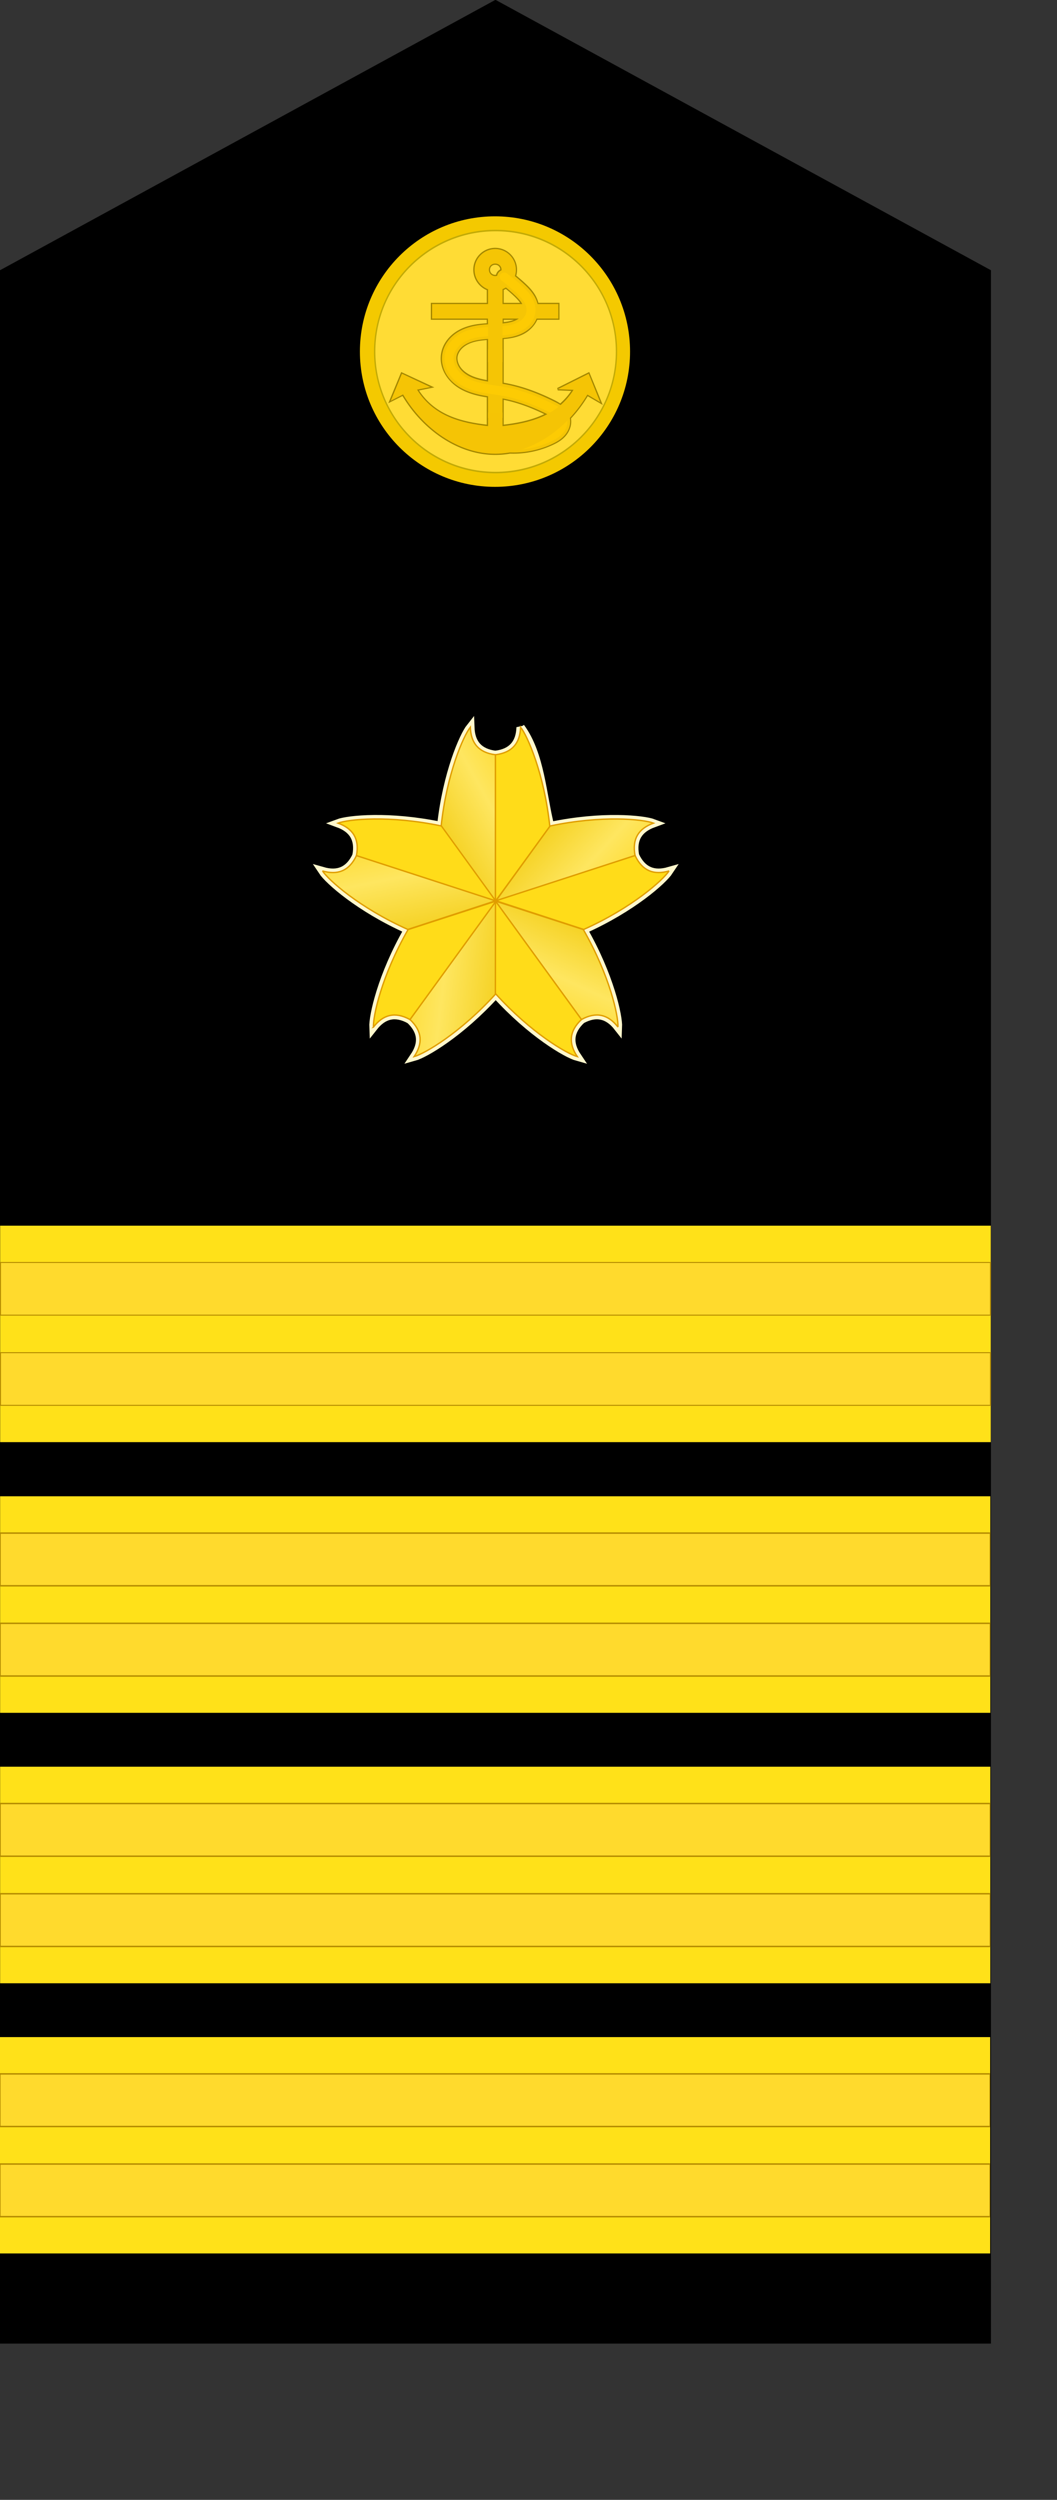 <?xml version="1.0" encoding="UTF-8" standalone="no"?>
<!-- Created with Inkscape (http://www.inkscape.org/) -->

<svg
   xmlns:dc="http://purl.org/dc/elements/1.1/"
   xmlns:cc="http://creativecommons.org/ns#"
   xmlns:rdf="http://www.w3.org/1999/02/22-rdf-syntax-ns#"
   xmlns:svg="http://www.w3.org/2000/svg"
   xmlns="http://www.w3.org/2000/svg"
   xmlns:xlink="http://www.w3.org/1999/xlink"
   xmlns:sodipodi="http://sodipodi.sourceforge.net/DTD/sodipodi-0.dtd"
   xmlns:inkscape="http://www.inkscape.org/namespaces/inkscape"
   width="55mm"
   height="129.99mm"
   id="svg2"
   version="1.1"
   inkscape:version="0.91 r13725"
   sodipodi:docname="JMSDF Captain insignia (c).svg">
  <rect width="100%" height="100%" fill="#333333" stroke="none"/>
  <defs
     id="defs4">
    <linearGradient
       id="linearGradient4554-5-9-3">
      <stop
         id="stop4556-20-2-8"
         offset="0"
         style="stop-color:#f0c600;stop-opacity:1;" />
      <stop
         style="stop-color:#fee660;stop-opacity:1;"
         offset="0.5"
         id="stop4558-3-6-8" />
      <stop
         id="stop4560-7-5-5"
         offset="1"
         style="stop-color:#fcd000;stop-opacity:1;" />
    </linearGradient>
    <linearGradient
       inkscape:collect="always"
       xlink:href="#linearGradient4554-5-9-3"
       id="linearGradient3055"
       gradientUnits="userSpaceOnUse"
       gradientTransform="matrix(0.546,0,0,0.546,161.457,-139.129)"
       x1="129.053"
       y1="427.217"
       x2="196.566"
       y2="389.154" />
    <linearGradient
       inkscape:collect="always"
       xlink:href="#linearGradient4554-5-9-3"
       id="linearGradient4676"
       gradientUnits="userSpaceOnUse"
       gradientTransform="matrix(-0.442,-0.321,0.321,-0.442,181.754,368.313)"
       x1="129.053"
       y1="427.217"
       x2="196.566"
       y2="389.154" />
    <linearGradient
       inkscape:collect="always"
       xlink:href="#linearGradient4554-5-9-3"
       id="linearGradient4709"
       gradientUnits="userSpaceOnUse"
       gradientTransform="matrix(-0.442,0.321,-0.321,-0.442,476.054,259.535)"
       x1="129.053"
       y1="427.217"
       x2="196.566"
       y2="389.154" />
    <linearGradient
       inkscape:collect="always"
       xlink:href="#linearGradient4554-5-9-3"
       id="linearGradient3055-3"
       gradientUnits="userSpaceOnUse"
       gradientTransform="matrix(0.169,-0.519,0.519,0.169,-12.765,121.84)"
       x1="129.053"
       y1="427.217"
       x2="196.566"
       y2="389.154" />
    <linearGradient
       inkscape:collect="always"
       xlink:href="#linearGradient4554-5-9-3"
       id="linearGradient4742"
       gradientUnits="userSpaceOnUse"
       gradientTransform="matrix(0.169,0.519,-0.519,0.169,463.699,-54.16)"
       x1="129.053"
       y1="427.217"
       x2="196.566"
       y2="389.154" />
  </defs>
  <sodipodi:namedview
     id="base"
     pagecolor="#ffffff"
     bordercolor="#666666"
     borderopacity="1.0"
     inkscape:pageopacity="0.0"
     inkscape:pageshadow="2"
     inkscape:zoom="1.6500465"
     inkscape:cx="97.471931"
     inkscape:cy="230.29652"
     inkscape:document-units="mm"
     inkscape:current-layer="layer1"
     showgrid="false"
     units="mm"
     fit-margin-top="0"
     fit-margin-left="0"
     fit-margin-right="0"
     fit-margin-bottom="0"
     inkscape:window-width="1280"
     inkscape:window-height="961"
     inkscape:window-x="-8"
     inkscape:window-y="-8"
     inkscape:window-maximized="1"
     inkscape:snap-grids="false"
     showguides="true"
     inkscape:guide-bbox="true">
    <inkscape:grid
       type="xygrid"
       id="grid3755"
       empspacing="5"
       visible="true"
       enabled="true"
       snapvisiblegridlinesonly="true"
       units="mm"
       spacingx="0.5mm"
       spacingy="0.5mm"
       originx="5.0919771e-007"
       originy="-2.1921983e-005" />
  </sodipodi:namedview>
  <g
     inkscape:label="レイヤー 1"
     inkscape:groupmode="layer"
     id="layer1"
     transform="translate(-41.094,-93.468)">
    <path
       style="fill:#000000;fill-opacity:1;fill-rule:nonzero;stroke:none"
       d="m 41.094,146.581 0,407.48 194.882,0 0,-407.48 -97.441,-53.15 z"
       id="rect3778"
       inkscape:connector-curvature="0"
       sodipodi:nodetypes="cccccc" />
    <g
       id="g5685"
       transform="matrix(0.458,0,0,1,22.245,421.654)">
      <rect
         y="72.171"
         x="41.125"
         height="42.52"
         width="425.197"
         id="rect3758-6-0-8"
         style="fill:#ffe119;fill-opacity:1;fill-rule:nonzero;stroke:none" />
      <rect
         y="79.4"
         x="41.267"
         height="10.347"
         width="424.913"
         id="rect3758-6-0-8-4"
         style="fill:#ffda2d;fill-opacity:1;fill-rule:nonzero;stroke:#b48b00;stroke-width:0.283;stroke-miterlimit:4;stroke-dasharray:none;stroke-opacity:1" />
      <rect
         y="97.116"
         x="41.267"
         height="10.347"
         width="424.913"
         id="rect3758-6-0-8-4-3"
         style="fill:#ffda2d;fill-opacity:1;fill-rule:nonzero;stroke:#b48b00;stroke-width:0.283;stroke-miterlimit:4;stroke-dasharray:none;stroke-opacity:1" />
    </g>
    <rect
       style="fill:#ffe119;fill-opacity:1;fill-rule:nonzero;stroke:none"
       id="rect3758-6-0-8-9"
       width="194.82"
       height="42.544"
       x="41.125"
       y="334.352" />
    <rect
       style="fill:#ffda2d;fill-opacity:1;fill-rule:nonzero;stroke:#b48b00;stroke-width:0.192;stroke-miterlimit:4;stroke-dasharray:none;stroke-opacity:1"
       id="rect3758-6-0-8-4-0"
       width="194.69"
       height="10.352"
       x="41.19"
       y="341.585" />
    <rect
       style="fill:#ffda2d;fill-opacity:1;fill-rule:nonzero;stroke:#b48b00;stroke-width:0.192;stroke-miterlimit:4;stroke-dasharray:none;stroke-opacity:1"
       id="rect3758-6-0-8-4-3-7"
       width="194.69"
       height="10.352"
       x="41.19"
       y="359.311" />
    <g
       id="g5685-6"
       transform="matrix(0.458,0,0,1.001,22.282,315.29)">
      <rect
         y="72.171"
         x="41.125"
         height="42.52"
         width="425.197"
         id="rect3758-6-0-8-3"
         style="fill:#ffe119;fill-opacity:1;fill-rule:nonzero;stroke:none" />
      <rect
         y="79.4"
         x="41.267"
         height="10.347"
         width="424.913"
         id="rect3758-6-0-8-4-4"
         style="fill:#ffda2d;fill-opacity:1;fill-rule:nonzero;stroke:#b48b00;stroke-width:0.283;stroke-miterlimit:4;stroke-dasharray:none;stroke-opacity:1" />
      <rect
         y="97.116"
         x="41.267"
         height="10.347"
         width="424.913"
         id="rect3758-6-0-8-4-3-4"
         style="fill:#ffda2d;fill-opacity:1;fill-rule:nonzero;stroke:#b48b00;stroke-width:0.283;stroke-miterlimit:4;stroke-dasharray:none;stroke-opacity:1" />
    </g>
    <g
       id="g5685-5"
       transform="matrix(0.458,0,0,1.001,22.282,368.439)">
      <rect
         y="72.171"
         x="41.125"
         height="42.52"
         width="425.197"
         id="rect3758-6-0-8-7"
         style="fill:#ffe119;fill-opacity:1;fill-rule:nonzero;stroke:none" />
      <rect
         y="79.4"
         x="41.267"
         height="10.347"
         width="424.913"
         id="rect3758-6-0-8-4-2"
         style="fill:#ffda2d;fill-opacity:1;fill-rule:nonzero;stroke:#b48b00;stroke-width:0.283;stroke-miterlimit:4;stroke-dasharray:none;stroke-opacity:1" />
      <rect
         y="97.116"
         x="41.267"
         height="10.347"
         width="424.913"
         id="rect3758-6-0-8-4-3-6"
         style="fill:#ffda2d;fill-opacity:1;fill-rule:nonzero;stroke:#b48b00;stroke-width:0.283;stroke-miterlimit:4;stroke-dasharray:none;stroke-opacity:1" />
    </g>
    <g
       id="g6130"
       transform="translate(-3.9,11.199)">
      <ellipse
         transform="matrix(1.096,0,0,1.243,-117.841,25.452)"
         id="path3828"
         style="fill:#f4c900;fill-opacity:1;fill-rule:evenodd;stroke:none"
         cx="237.39"
         cy="101.3"
         rx="24.238"
         ry="21.387" />
      <ellipse
         transform="matrix(0.981,0,0,1.112,-90.424,38.712)"
         id="path3828-9"
         style="fill:#ffdc35;fill-opacity:1;fill-rule:evenodd;stroke:#c2aa06;stroke-width:0.272;stroke-miterlimit:4;stroke-dasharray:none;stroke-opacity:1"
         cx="237.39"
         cy="101.3"
         rx="24.238"
         ry="21.387" />
      <g
         transform="translate(-87.25,154.231)"
         id="g6120">
        <path
           style="color:#000000;font-style:normal;font-variant:normal;font-weight:normal;font-stretch:normal;font-size:medium;line-height:normal;font-family:Sans;-inkscape-font-specification:Sans;text-indent:0;text-align:start;text-decoration:none;text-decoration-line:none;letter-spacing:normal;word-spacing:normal;text-transform:none;direction:ltr;block-progression:tb;writing-mode:lr-tb;baseline-shift:baseline;text-anchor:start;display:inline;overflow:visible;visibility:visible;fill:none;stroke:#a48700;stroke-width:0.496;stroke-miterlimit:4;stroke-dasharray:none;stroke-opacity:1;marker:none;enable-background:accumulate"
           d="m 229.623,-23.014 c -2.234,0 -4.062,1.829 -4.062,4.062 0,1.743 1.105,3.262 2.656,3.844 l 0,2.906 -11,0 0,2.844 11,0 0,1.156 c -1.252,0.073 -2.547,0.187 -3.875,0.594 -1.139,0.349 -2.267,0.904 -3.219,1.781 -0.961,0.886 -1.691,2.079 -1.906,3.469 -0.251,1.62 0.26,3.171 1.156,4.406 0.884,1.219 2.081,2.084 3.344,2.656 1.519,0.688 3.023,0.997 4.5,1.219 l 0,3.188 0,1.062 0,1.594 C 222.893,11.178 217.527,9.847 214.248,4.611 l 2.625,-0.531 -5.594,-2.594 -2.188,5.281 2.406,-1.219 c 3.953,6.73 10.873,11.656 18.125,11.656 0.977,0 1.947,-0.078 2.906,-0.25 a 1.423,1.423 0 0 0 0.125,0 c 2.807,0.094 5.642,-0.501 8.188,-1.688 0.809,-0.377 1.721,-0.852 2.469,-1.719 0.377,-0.437 0.689,-0.981 0.875,-1.594 0.167,-0.551 0.211,-1.144 0.094,-1.75 1.307,-1.396 2.486,-2.96 3.469,-4.625 l 2.531,1.469 -2.281,-5.562 -6.062,3.031 3.094,0.125 c -0.757,1.204 -1.639,2.173 -2.594,3 -0.424,-0.292 -0.853,-0.536 -1.219,-0.719 -3.028,-1.509 -6.232,-2.754 -9.656,-3.375 -0.175,-0.032 -0.327,-0.065 -0.5,-0.094 l 0,-8.5 0,-0.5 c 1.304,-0.103 2.758,-0.295 4.125,-1.031 0.698,-0.376 1.349,-0.918 1.875,-1.594 0.279,-0.358 0.513,-0.762 0.688,-1.188 l 4.281,0 0,-2.844 -4.094,0 c -0.151,-0.639 -0.398,-1.232 -0.719,-1.75 -0.571,-0.922 -1.277,-1.607 -1.938,-2.219 -0.57,-0.528 -1.171,-1.034 -1.781,-1.531 0.127,-0.391 0.188,-0.82 0.188,-1.25 0,-2.234 -1.829,-4.062 -4.062,-4.062 z m 0,2.844 c 0.702,0 1.25,0.517 1.25,1.219 0,0.032 0.002,0.062 0,0.094 a 1.417,1.417 0 0 0 -0.875,1.094 c -0.118,0.036 -0.243,0.062 -0.375,0.062 -0.702,0 -1.25,-0.548 -1.25,-1.25 0,-0.702 0.548,-1.219 1.25,-1.219 z m 2.125,4.688 c 0.543,0.442 1.08,0.899 1.594,1.375 0.608,0.563 1.129,1.108 1.469,1.656 0.05,0.081 0.083,0.168 0.125,0.25 l -3.875,0 0,-2.938 c 0.239,-0.094 0.472,-0.208 0.688,-0.344 z m -0.688,6.125 3.188,0 c -0.13,0.1 -0.253,0.199 -0.406,0.281 -0.75,0.404 -1.716,0.588 -2.781,0.688 l 0,-0.969 z m -2.844,3.969 0,1.406 0,7 c -1.201,-0.205 -2.331,-0.462 -3.312,-0.906 -0.916,-0.415 -1.73,-1.001 -2.25,-1.719 -0.509,-0.701 -0.772,-1.569 -0.656,-2.313 0.1,-0.642 0.512,-1.336 1.062,-1.844 0.56,-0.516 1.298,-0.903 2.125,-1.156 0.917,-0.281 1.944,-0.398 3.031,-0.469 z m 2.844,11.719 c 3.01,0.55 5.954,1.694 8.781,3.094 -2.678,1.408 -5.742,2 -8.781,2.344 l 0,-1.594 0,-1.062 0,-2.781 z"
           id="path3873-1-6"
           inkscape:connector-curvature="0" />
        <g
           id="g6112"
           transform="translate(15.746,-23.443)">
          <path
             sodipodi:nodetypes="ssccccccccccccsssssss"
             inkscape:connector-curvature="0"
             id="path3873-1"
             d="m 213.889,0.43 c -2.234,0 -4.062,1.829 -4.062,4.062 0,1.743 1.105,3.262 2.656,3.844 l 0,2.906 -11,0 0,2.844 11,0 0,0.765 2.844,0 0,-0.765 10.969,0 0,-2.844 -10.969,0 0,-2.938 c 1.52,-0.597 2.625,-2.091 2.625,-3.812 0,-2.234 -1.829,-4.062 -4.062,-4.062 z m 0,2.844 c 0.702,0 1.25,0.517 1.25,1.219 0,0.702 -0.548,1.25 -1.25,1.25 -0.702,0 -1.25,-0.548 -1.25,-1.25 0,-0.702 0.548,-1.219 1.25,-1.219 z"
             style="color:#000000;font-style:normal;font-variant:normal;font-weight:normal;font-stretch:normal;font-size:medium;line-height:normal;font-family:Sans;-inkscape-font-specification:Sans;text-indent:0;text-align:start;text-decoration:none;text-decoration-line:none;letter-spacing:normal;word-spacing:normal;text-transform:none;direction:ltr;block-progression:tb;writing-mode:lr-tb;baseline-shift:baseline;text-anchor:start;display:inline;overflow:visible;visibility:visible;fill:#f5c505;fill-opacity:1;stroke:none;stroke-width:2.835;marker:none;enable-background:accumulate" />
          <path
             sodipodi:nodetypes="ccccc"
             inkscape:connector-curvature="0"
             id="path3877-3-1"
             d="m 212.482,20.166 0,13.452 2.844,0 0,-13.452 z"
             style="color:#000000;font-style:normal;font-variant:normal;font-weight:normal;font-stretch:normal;font-size:medium;line-height:normal;font-family:Sans;-inkscape-font-specification:Sans;text-indent:0;text-align:start;text-decoration:none;text-decoration-line:none;letter-spacing:normal;word-spacing:normal;text-transform:none;direction:ltr;block-progression:tb;writing-mode:lr-tb;baseline-shift:baseline;text-anchor:start;display:inline;overflow:visible;visibility:visible;fill:#f5c505;fill-opacity:1;fill-rule:nonzero;stroke:none;stroke-width:2.835;marker:none;enable-background:accumulate" />
          <path
             inkscape:connector-curvature="0"
             id="path5844-4"
             d="m 215.482,4.524 a 1.417,1.417 0 0 0 -0.625,2.562 c 0.954,0.714 1.875,1.471 2.75,2.281 0.608,0.563 1.129,1.077 1.469,1.625 0.331,0.534 0.487,1.111 0.438,1.562 -0.035,0.325 -0.198,0.693 -0.438,1 -0.243,0.312 -0.596,0.595 -1,0.812 -0.815,0.439 -1.886,0.627 -3.062,0.719 -1.943,0.151 -4.14,0.056 -6.406,0.75 -1.139,0.349 -2.267,0.904 -3.219,1.781 -0.961,0.886 -1.691,2.079 -1.906,3.469 -0.251,1.62 0.229,3.202 1.125,4.438 0.884,1.219 2.112,2.053 3.375,2.625 2.508,1.136 5.088,1.221 7.312,1.625 3.064,0.556 6.063,1.724 8.938,3.156 0.468,0.233 0.833,0.441 1.094,0.656 0.25,0.206 0.4,0.451 0.438,0.594 0.028,0.106 0.019,0.273 -0.031,0.438 -0.051,0.17 -0.156,0.349 -0.312,0.531 -0.32,0.37 -0.859,0.718 -1.531,1.031 -2.136,0.996 -4.52,1.454 -6.875,1.375 a 1.423,1.423 0 1 0 -0.094,2.844 c 2.807,0.094 5.611,-0.47 8.156,-1.656 0.809,-0.377 1.752,-0.883 2.5,-1.75 0.377,-0.437 0.689,-0.95 0.875,-1.562 0.187,-0.618 0.244,-1.316 0.062,-2 -0.238,-0.898 -0.794,-1.553 -1.375,-2.031 -0.57,-0.469 -1.161,-0.753 -1.656,-1 -3.028,-1.509 -6.263,-2.785 -9.688,-3.406 -2.482,-0.451 -4.806,-0.568 -6.656,-1.406 -0.916,-0.415 -1.698,-1.001 -2.219,-1.719 -0.509,-0.701 -0.772,-1.6 -0.656,-2.344 0.1,-0.642 0.481,-1.305 1.031,-1.812 0.56,-0.516 1.329,-0.903 2.156,-1.156 1.666,-0.51 3.655,-0.457 5.812,-0.625 1.319,-0.102 2.767,-0.315 4.156,-1.062 0.698,-0.376 1.38,-0.887 1.906,-1.562 0.53,-0.68 0.9,-1.518 1,-2.438 0.138,-1.268 -0.264,-2.408 -0.844,-3.344 -0.571,-0.922 -1.308,-1.638 -1.969,-2.25 -0.947,-0.877 -1.935,-1.695 -2.969,-2.469 a 1.417,1.417 0 0 0 -1.063,-0.281 z"
             style="color:#000000;font-style:normal;font-variant:normal;font-weight:normal;font-stretch:normal;font-size:medium;line-height:normal;font-family:Sans;-inkscape-font-specification:Sans;text-indent:0;text-align:start;text-decoration:none;text-decoration-line:none;letter-spacing:normal;word-spacing:normal;text-transform:none;direction:ltr;block-progression:tb;writing-mode:lr-tb;baseline-shift:baseline;text-anchor:start;display:inline;overflow:visible;visibility:visible;fill:#f5c505;fill-opacity:1;stroke:none;stroke-width:2.835;marker:none;enable-background:accumulate" />
          <path
             inkscape:connector-curvature="0"
             id="path5844-4-6"
             d="m 215.482,5.056 a 0.886,0.886 0 0 0 -0.312,1.594 c 0.969,0.725 1.893,1.49 2.781,2.312 0.618,0.572 1.18,1.132 1.562,1.75 0.377,0.609 0.597,1.302 0.531,1.906 -0.048,0.436 -0.238,0.904 -0.531,1.281 -0.296,0.38 -0.728,0.69 -1.188,0.938 -0.923,0.497 -2.047,0.688 -3.25,0.781 -1.983,0.154 -4.159,0.059 -6.312,0.719 -1.08,0.331 -2.153,0.878 -3.031,1.688 -0.884,0.815 -1.556,1.907 -1.75,3.156 -0.226,1.456 0.239,2.896 1.062,4.031 0.816,1.125 1.959,1.926 3.156,2.469 2.385,1.08 4.915,1.181 7.188,1.594 3.132,0.568 6.159,1.741 9.062,3.188 0.473,0.236 0.9,0.456 1.219,0.719 0.312,0.257 0.518,0.56 0.594,0.844 0.057,0.214 0.076,0.47 0,0.719 -0.077,0.253 -0.239,0.52 -0.438,0.75 -0.4,0.464 -1.021,0.831 -1.719,1.156 -2.213,1.031 -4.654,1.519 -7.094,1.438 a 0.891,0.891 0 1 0 -0.062,1.781 c 2.722,0.091 5.438,-0.474 7.906,-1.625 0.784,-0.365 1.645,-0.82 2.312,-1.594 0.336,-0.389 0.621,-0.846 0.781,-1.375 0.162,-0.533 0.184,-1.112 0.031,-1.688 -0.201,-0.756 -0.669,-1.354 -1.188,-1.781 -0.512,-0.422 -1.073,-0.693 -1.562,-0.938 -2.999,-1.495 -6.174,-2.735 -9.531,-3.344 -2.434,-0.442 -4.808,-0.575 -6.781,-1.469 l -0.062,-0.031 c -0.955,-0.443 -1.8,-1.05 -2.375,-1.844 -0.581,-0.801 -0.891,-1.842 -0.75,-2.75 0.121,-0.782 0.591,-1.547 1.219,-2.125 0.634,-0.584 1.458,-0.979 2.344,-1.25 1.778,-0.545 3.789,-0.492 5.906,-0.656 1.293,-0.1 2.687,-0.31 3.969,-1 0.643,-0.346 1.246,-0.799 1.719,-1.406 0.475,-0.61 0.818,-1.38 0.906,-2.188 0.121,-1.115 -0.248,-2.139 -0.781,-3 -0.528,-0.852 -1.193,-1.522 -1.844,-2.125 -0.934,-0.864 -1.919,-1.675 -2.938,-2.438 a 0.886,0.886 0 0 0 -0.75,-0.188 z"
             style="color:#000000;font-style:normal;font-variant:normal;font-weight:normal;font-stretch:normal;font-size:medium;line-height:normal;font-family:Sans;-inkscape-font-specification:Sans;text-indent:0;text-align:start;text-decoration:none;text-decoration-line:none;letter-spacing:normal;word-spacing:normal;text-transform:none;direction:ltr;block-progression:tb;writing-mode:lr-tb;baseline-shift:baseline;text-anchor:start;display:inline;overflow:visible;visibility:visible;fill:#fdcb03;fill-opacity:1;stroke:none;stroke-width:1.772;marker:none;enable-background:accumulate" />
          <path
             sodipodi:nodetypes="cccccccscccccccc"
             inkscape:connector-curvature="0"
             id="path3877-3"
             d="m 212.483,32.567 0,2.665 c -5.323,-0.589 -10.69,-1.942 -13.969,-7.177 l 2.621,-0.507 -5.589,-2.618 -2.194,5.307 2.413,-1.244 c 3.953,6.73 10.873,11.656 18.125,11.656 7.238,0 14.164,-4.914 18.125,-11.625 l 2.515,1.496 -2.265,-5.589 -6.084,3.042 3.115,0.114 c -3.278,5.214 -8.659,6.546 -13.969,7.146 l 0,-2.665 z"
             style="color:#000000;font-style:normal;font-variant:normal;font-weight:normal;font-stretch:normal;font-size:medium;line-height:normal;font-family:Sans;-inkscape-font-specification:Sans;text-indent:0;text-align:start;text-decoration:none;text-decoration-line:none;letter-spacing:normal;word-spacing:normal;text-transform:none;direction:ltr;block-progression:tb;writing-mode:lr-tb;baseline-shift:baseline;text-anchor:start;display:inline;overflow:visible;visibility:visible;fill:#f5c405;fill-opacity:1;stroke:none;stroke-width:2.835;marker:none;enable-background:accumulate" />
          <path
             sodipodi:nodetypes="ccccc"
             inkscape:connector-curvature="0"
             id="path3877-3-1-3"
             d="m 212.481,13.788 0,8.858 2.845,0 0,-8.858 z"
             style="color:#000000;font-style:normal;font-variant:normal;font-weight:normal;font-stretch:normal;font-size:medium;line-height:normal;font-family:Sans;-inkscape-font-specification:Sans;text-indent:0;text-align:start;text-decoration:none;text-decoration-line:none;letter-spacing:normal;word-spacing:normal;text-transform:none;direction:ltr;block-progression:tb;writing-mode:lr-tb;baseline-shift:baseline;text-anchor:start;display:inline;overflow:visible;visibility:visible;fill:#f5c505;fill-opacity:1;fill-rule:nonzero;stroke:none;stroke-width:2.835;marker:none;enable-background:accumulate" />
        </g>
      </g>
    </g>
    <g
       id="g5085"
       transform="matrix(0.808,0,0,0.808,-66.414,156.103)">
      <g
         style="fill:#ffdc19;fill-opacity:1;stroke:#000000;stroke-width:2.02;stroke-miterlimit:4;stroke-dasharray:none;stroke-opacity:1"
         transform="translate(92.622,-71.429)"
         id="g4778-9">
        <path
           sodipodi:nodetypes="cccccscccccccccccccccccccccccccc"
           inkscape:connector-curvature="0"
           id="path3688-0-7-9-6-6-3-6-0"
           d="m 167.143,170.817 c -0.138,3.859 -1.998,6.182 -6.121,6.707 l 0,0.002 c -4.116,-0.527 -5.973,-2.85 -6.111,-6.705 -1.649,2.071 -5.711,11.221 -7.1,24.016 -6.308,-1.325 -11.957,-1.731 -16.342,-1.688 -4.396,0.044 -7.522,0.538 -8.766,1.004 3.627,1.324 5.263,3.811 4.488,7.895 l 0.002,0 c -1.773,3.753 -4.558,4.801 -8.268,3.74 1.465,2.216 8.955,8.944 20.762,14.227 l 0.486,-0.158 -0.416,0.191 c -6.447,11.214 -8.551,21.06 -8.434,23.713 2.38,-3.041 5.25,-3.827 8.895,-1.828 l 0.002,-0.002 c 3.021,2.846 3.159,5.817 1.004,9.018 2.552,-0.706 11.218,-5.721 19.863,-15.258 8.645,9.536 17.312,14.552 19.863,15.258 -2.156,-3.203 -2.02,-6.175 1.008,-9.023 l 0,-0.002 c 3.64,-1.994 6.509,-1.206 8.887,1.832 0.117,-2.653 -1.987,-12.497 -8.434,-23.711 l -0.736,-0.238 0.84,0.209 c 11.807,-5.282 19.295,-12.011 20.76,-14.227 -3.712,1.061 -6.498,0.009 -8.271,-3.75 l -0.002,0 c -0.771,-4.078 0.866,-6.562 4.49,-7.885 -2.487,-0.932 -12.501,-1.973 -25.158,0.693 -1.889,-7.293 -2.312,-17.456 -7.191,-24.029 z"
           style="color:#000000;display:inline;overflow:visible;visibility:visible;fill:#ffdc19;fill-opacity:1;stroke:#fff8cd;stroke-width:2.02;stroke-linecap:butt;stroke-linejoin:miter;stroke-miterlimit:4;stroke-dasharray:none;stroke-dashoffset:0;stroke-opacity:1;marker:none;enable-background:accumulate" />
      </g>
      <g
         transform="translate(-0.338,30.352)"
         id="g4778">
        <path
           style="color:#000000;display:inline;overflow:visible;visibility:visible;fill:url(#linearGradient3055);fill-opacity:1;stroke:#e09d00;stroke-width:0.333;stroke-linecap:butt;stroke-linejoin:miter;stroke-miterlimit:4;stroke-dasharray:none;stroke-dashoffset:0;stroke-opacity:1;marker:none;enable-background:accumulate"
           d="m 247.87,69.007 c 0.138,3.859 1.998,6.183 6.121,6.707 l 0,35.609 -13.236,-18.176 c 1.375,-12.861 5.46,-22.063 7.115,-24.141 z"
           id="path3688-0-7-9-6-6-3-6-5"
           inkscape:connector-curvature="0"
           sodipodi:nodetypes="ccccc" />
        <path
           style="color:#000000;display:inline;overflow:visible;visibility:visible;fill:#ffdc19;fill-opacity:1;stroke:#e09d00;stroke-width:0.333;stroke-linecap:butt;stroke-linejoin:miter;stroke-miterlimit:4;stroke-dasharray:none;stroke-dashoffset:0;stroke-opacity:1;marker:none;enable-background:accumulate"
           d="m 260.103,69.004 c -0.138,3.859 -1.998,6.183 -6.121,6.707 l 0,35.609 13.236,-18.176 c -1.375,-12.861 -5.46,-22.063 -7.115,-24.141 z"
           id="path3688-0-7-9-6-6-3-6-89"
           inkscape:connector-curvature="0"
           sodipodi:nodetypes="ccccc" />
        <path
           style="color:#000000;display:inline;overflow:visible;visibility:visible;fill:url(#linearGradient4676);fill-opacity:1;stroke:#e09d00;stroke-width:0.333;stroke-linecap:butt;stroke-linejoin:miter;stroke-miterlimit:4;stroke-dasharray:none;stroke-dashoffset:0;stroke-opacity:1;marker:none;enable-background:accumulate"
           d="m 234.184,149.135 c 2.156,-3.203 2.018,-6.176 -1.009,-9.024 l 20.93,-28.808 0.025,22.484 c -8.672,9.597 -17.386,14.64 -19.946,15.348 z"
           id="path3688-0-7-9-6-6-3-6-1-0"
           inkscape:connector-curvature="0"
           sodipodi:nodetypes="ccccc" />
        <path
           style="color:#000000;display:inline;overflow:visible;visibility:visible;fill:#ffdc19;fill-opacity:1;stroke:#e09d00;stroke-width:0.333;stroke-linecap:butt;stroke-linejoin:miter;stroke-miterlimit:4;stroke-dasharray:none;stroke-dashoffset:0;stroke-opacity:1;marker:none;enable-background:accumulate"
           d="m 224.285,141.947 c 2.38,-3.041 5.25,-3.828 8.895,-1.829 l 20.93,-28.808 -21.391,6.925 c -6.447,11.214 -8.551,21.059 -8.433,23.712 z"
           id="path3688-0-7-9-6-6-3-6-89-4-9"
           inkscape:connector-curvature="0"
           sodipodi:nodetypes="ccccc" />
        <path
           style="color:#000000;display:inline;overflow:visible;visibility:visible;fill:url(#linearGradient4709);fill-opacity:1;stroke:#e09d00;stroke-width:0.333;stroke-linecap:butt;stroke-linejoin:miter;stroke-miterlimit:4;stroke-dasharray:none;stroke-dashoffset:0;stroke-opacity:1;marker:none;enable-background:accumulate"
           d="m 283.806,141.942 c -2.38,-3.041 -5.25,-3.828 -8.895,-1.829 l -20.93,-28.808 21.391,6.924 c 6.447,11.214 8.551,21.059 8.433,23.712 z"
           id="path3688-0-7-9-6-6-3-6-1-0-4"
           inkscape:connector-curvature="0"
           sodipodi:nodetypes="ccccc" />
        <path
           style="color:#000000;display:inline;overflow:visible;visibility:visible;fill:#ffdc19;fill-opacity:1;stroke:#e09d00;stroke-width:0.333;stroke-linecap:butt;stroke-linejoin:miter;stroke-miterlimit:4;stroke-dasharray:none;stroke-dashoffset:0;stroke-opacity:1;marker:none;enable-background:accumulate"
           d="m 273.911,149.135 c -2.156,-3.203 -2.018,-6.176 1.009,-9.024 l -20.93,-28.808 -0.025,22.484 c 8.672,9.597 17.386,14.64 19.946,15.348 z"
           id="path3688-0-7-9-6-6-3-6-89-4-9-0"
           inkscape:connector-curvature="0"
           sodipodi:nodetypes="ccccc" />
        <path
           style="color:#000000;display:inline;overflow:visible;visibility:visible;fill:url(#linearGradient3055-3);fill-opacity:1;stroke:#e09d00;stroke-width:0.333;stroke-linecap:butt;stroke-linejoin:miter;stroke-miterlimit:4;stroke-dasharray:none;stroke-dashoffset:0;stroke-opacity:1;marker:none;enable-background:accumulate"
           d="m 211.887,103.975 c 3.712,1.061 6.498,0.011 8.271,-3.749 l 33.866,11.004 -21.376,6.972 c -11.807,-5.282 -19.296,-12.011 -20.76,-14.227 z"
           id="path3688-0-7-9-6-6-3-6-1"
           inkscape:connector-curvature="0"
           sodipodi:nodetypes="ccccc" />
        <path
           style="color:#000000;display:inline;overflow:visible;visibility:visible;fill:#ffdc19;fill-opacity:1;stroke:#e09d00;stroke-width:0.333;stroke-linecap:butt;stroke-linejoin:miter;stroke-miterlimit:4;stroke-dasharray:none;stroke-dashoffset:0;stroke-opacity:1;marker:none;enable-background:accumulate"
           d="m 215.664,92.339 c 3.627,1.324 5.263,3.811 4.488,7.894 l 33.866,11.004 -13.196,-18.205 c -12.657,-2.666 -22.67,-1.625 -25.158,-0.693 z"
           id="path3688-0-7-9-6-6-3-6-89-4"
           inkscape:connector-curvature="0"
           sodipodi:nodetypes="ccccc" />
        <path
           style="color:#000000;display:inline;overflow:visible;visibility:visible;fill:url(#linearGradient4742);fill-opacity:1;stroke:#e09d00;stroke-width:0.333;stroke-linecap:butt;stroke-linejoin:miter;stroke-miterlimit:4;stroke-dasharray:none;stroke-dashoffset:0;stroke-opacity:1;marker:none;enable-background:accumulate"
           d="m 292.452,92.34 c -3.627,1.324 -5.263,3.811 -4.488,7.894 l -33.866,11.004 13.196,-18.205 c 12.657,-2.666 22.67,-1.625 25.158,-0.693 z"
           id="path3688-0-7-9-6-6-3-6-1-0-4-5"
           inkscape:connector-curvature="0"
           sodipodi:nodetypes="ccccc" />
        <path
           style="color:#000000;display:inline;overflow:visible;visibility:visible;fill:#ffdc19;fill-opacity:1;stroke:#e09d00;stroke-width:0.333;stroke-linecap:butt;stroke-linejoin:miter;stroke-miterlimit:4;stroke-dasharray:none;stroke-dashoffset:0;stroke-opacity:1;marker:none;enable-background:accumulate"
           d="m 296.236,103.974 c -3.712,1.061 -6.498,0.011 -8.271,-3.749 l -33.866,11.004 21.376,6.972 c 11.807,-5.282 19.296,-12.011 20.76,-14.227 z"
           id="path3688-0-7-9-6-6-3-6-89-4-9-0-2"
           inkscape:connector-curvature="0"
           sodipodi:nodetypes="ccccc" />
      </g>
    </g>
  </g>
</svg>
